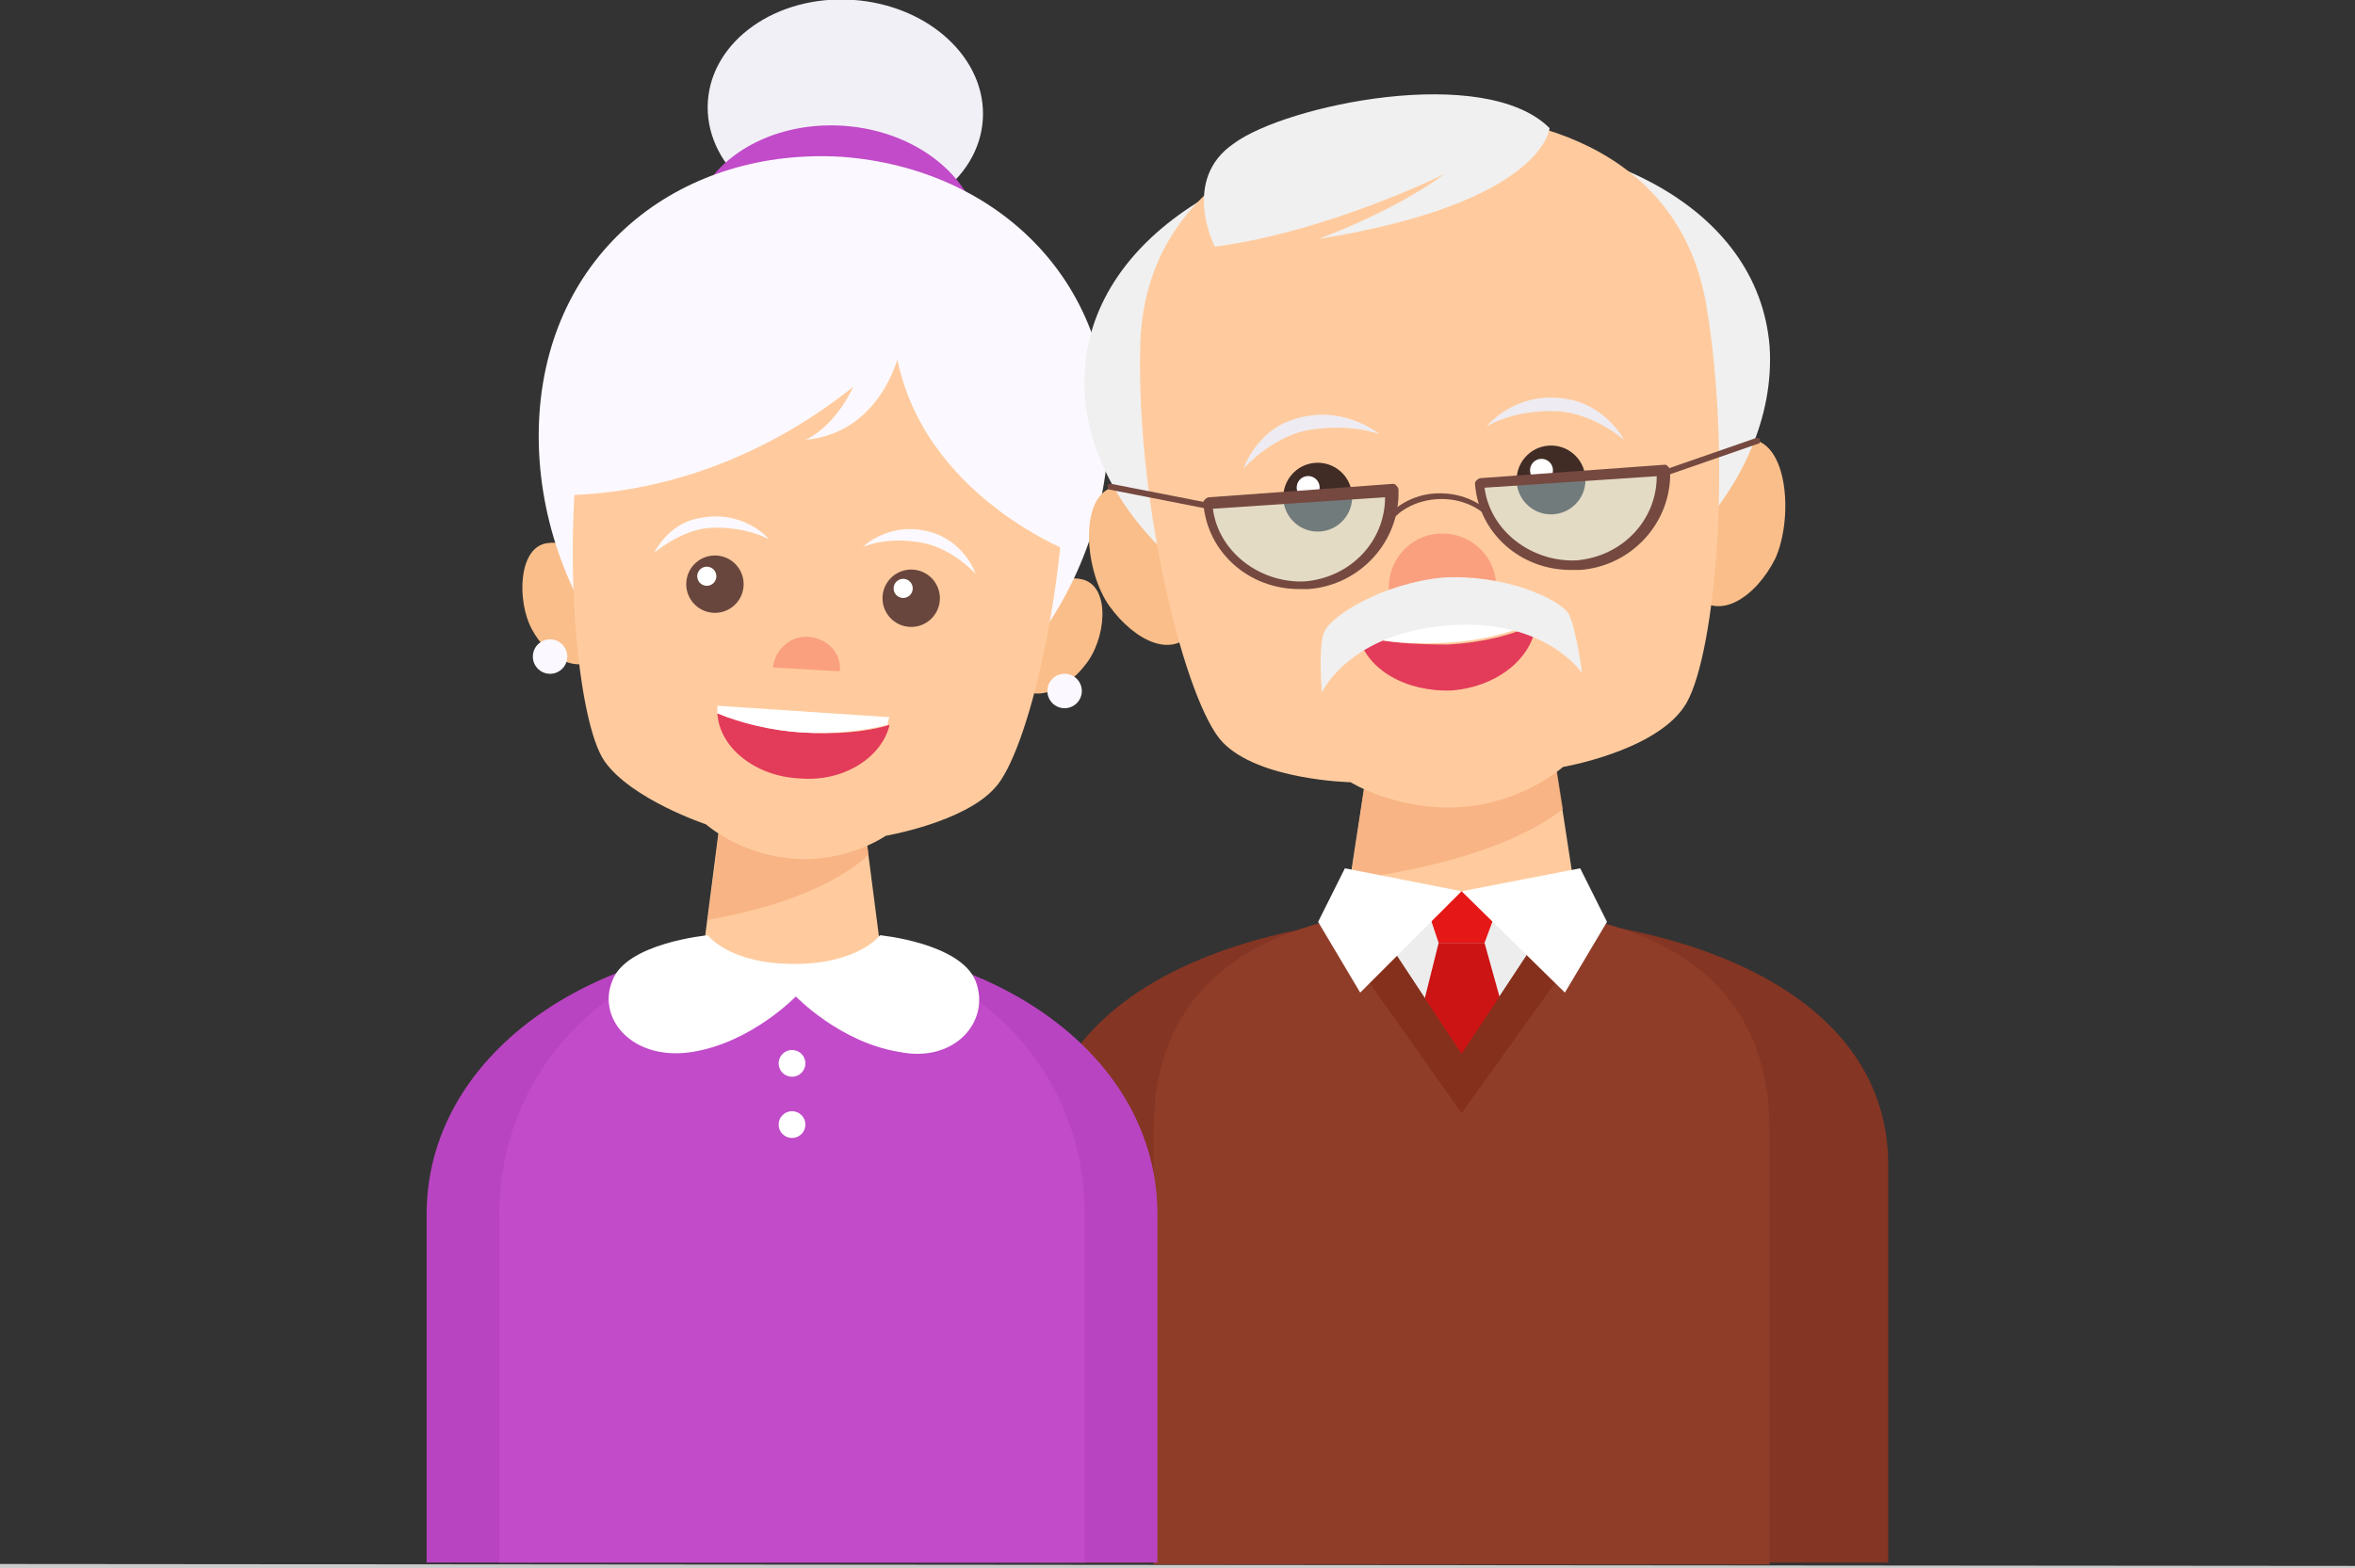 <?xml version="1.0" encoding="utf-8"?>
<!-- Generator: Adobe Illustrator 21.0.0, SVG Export Plug-In . SVG Version: 6.00 Build 0)  -->
<svg version="1.1" id="Слой_1" xmlns="http://www.w3.org/2000/svg" xmlns:xlink="http://www.w3.org/1999/xlink" x="0px" y="0px"
	 width="123.1px" height="82px" viewBox="0 0 123.1 82" style="enable-background:new 0 0 123.1 82;" xml:space="preserve">
<rect x="0" y="0" width="123.1" height="82" fill="#333333" stroke="none"/>
<style type="text/css">
	.st0{fill:#999999;stroke:#CCCCCC;stroke-width:0.25;stroke-miterlimit:10;}
	.st1{fill:#853523;}
	.st2{fill:#FFCB9E;}
	.st3{opacity:0.6;fill:#F3A574;}
	.st4{fill:#8F3D29;}
	.st5{fill:#EDEDED;}
	.st6{fill:#E61717;}
	.st7{fill:#CC1414;}
	.st8{fill:#85301C;}
	.st9{fill:#FFFFFF;}
	.st10{fill:#B944C2;}
	.st11{fill:#C14BC9;}
	.st12{fill:#F2F0F7;}
	.st13{fill:#FABE8A;}
	.st14{fill:#FBF9FF;}
	.st15{fill:#69463D;}
	.st16{opacity:0.4;fill:#F36150;}
	.st17{fill:#E33B5A;}
	.st18{fill:#F0F0F0;}
	.st19{fill:#402B25;}
	.st20{fill:#EEECF2;}
	.st21{fill:#754940;}
	.st22{opacity:0.4;fill:#BDF3FF;}
</style>
<line class="st0" x1="0" y1="81.9" x2="123.1" y2="82"/>
<g>
	<g>
		<g>
			<path class="st1" d="M98.7,81.8V60.9c0-8.7-10-13.1-22.2-13.1c-12.3,0-22.2,4.4-22.2,13.1v20.8H98.7z"/>
			<g>
				<polygon class="st2" points="80.9,37.3 76.4,37 71.9,37.3 69.8,51 76.4,51 83,51 				"/>
				<path class="st3" d="M81.7,42.3l-0.8-5L76.4,37l-4.5,0.2l-1.3,8.8C77.2,45.1,80.3,43.4,81.7,42.3z"/>
			</g>
			<path class="st4" d="M92.5,81.8V59.1c0-8.8-7.2-11.7-16.1-11.7c-8.9,0-16.1,2.9-16.1,11.7v22.7H92.5z"/>
			<polygon class="st5" points="70.8,46.6 76.4,55.1 82,46.6 			"/>
			<polygon class="st6" points="77.6,49.3 75.2,49.3 74.3,46.6 78.6,46.6 			"/>
			<polygon class="st7" points="77.6,49.3 75.2,49.3 74.3,52.9 76.4,55.6 78.6,52.9 			"/>
			<polygon class="st8" points="80.9,48.3 76.4,55.1 71.9,48.3 69.4,48.3 76.4,58.2 83.5,48.3 			"/>
			<polygon class="st9" points="76.4,46.6 71.1,51.9 68.9,48.2 70.3,45.4 			"/>
			<polygon class="st9" points="76.4,46.6 81.8,51.9 84,48.2 82.6,45.4 			"/>
		</g>
		<g>
			<path class="st10" d="M60.5,81.8V63.5c0-8.3-8.5-14.3-19.1-14.3c-10.5,0-19.1,6-19.1,14.3v18.2H60.5z"/>
			<path class="st11" d="M56.7,81.8V63.5c0-8.3-6.8-14.3-15.3-14.3c-8.4,0-15.3,6-15.3,14.3v18.2H56.7z"/>
			<g>
				<polygon class="st2" points="44.8,40.1 41.4,39.9 38,40.1 36.4,52.5 41.4,51.6 46.4,52.5 				"/>
				<path class="st3" d="M45.4,44.7l-0.6-4.6l-3.4-0.2L38,40.1l-1,8C42,47.2,44.3,45.7,45.4,44.7z"/>
			</g>
			<path class="st9" d="M51,51.3c-0.8-2-5-2.4-5-2.4s-1.1,1.5-4.5,1.5c-3.4,0-4.5-1.5-4.5-1.5s-4.3,0.4-5,2.4
				c-0.8,2,1.1,4.2,4.2,3.7c3.1-0.5,5.4-2.9,5.4-2.9c0,0,2.3,2.4,5.4,2.9C49.9,55.6,51.8,53.4,51,51.3z"/>
			<ellipse class="st9" cx="41.4" cy="55.6" rx="0.7" ry="0.7"/>
			<ellipse class="st9" cx="41.4" cy="58.8" rx="0.7" ry="0.7"/>
		</g>
		<g>
			
				<ellipse transform="matrix(6.696522e-02 -0.998 0.998 6.696522e-02 35.439 49.505)" class="st12" cx="44.2" cy="5.8" rx="5.8" ry="7.2"/>
			
				<ellipse transform="matrix(6.696941e-02 -0.998 0.998 6.696941e-02 28.283 55.34)" class="st11" cx="43.7" cy="12.5" rx="6" ry="7.6"/>
			<g>
				<path class="st13" d="M30.8,29.7c-0.2-0.4-1-1.5-2.2-1.3c-1.5,0.2-1.6,3-0.8,4.5c0.8,1.5,2.5,2.5,3.6,1.3l-0.5-4.3
					C30.9,29.9,30.9,29.8,30.8,29.7z"/>
				<path class="st13" d="M56.6,30.3c-1.2-0.3-2.1,0.6-2.4,1c-0.1,0.1-0.1,0.2-0.1,0.2L53,35.6c0.9,1.3,2.7,0.5,3.7-0.8
					C57.8,33.5,58.1,30.7,56.6,30.3z"/>
			</g>
			<path class="st14" d="M57.9,23.6c-0.6,8.7-7.8,16.8-16,16.3c-8.2-0.6-14.3-9.5-13.7-18.3C28.8,12.9,35.8,7.7,44,8.2
				C52.2,8.8,58.5,14.9,57.9,23.6z"/>
			<path class="st2" d="M55.7,22.9c-0.2-7.7-6.8-10.5-11.9-10.9c-5.1-0.3-12.1,1.5-13.3,9.2c-1.2,7.7-0.3,16.6,1.1,18.6
				c1.4,2,5.3,3.3,5.3,3.3s1.8,1.6,4.6,1.8c2.8,0.2,4.8-1.2,4.8-1.2s4.1-0.7,5.7-2.5C53.7,39.4,55.8,30.7,55.7,22.9z"/>
			<path class="st14" d="M46.8,18.2c0,0-6.6,7.5-17.4,7.7c0,0-2.7-8.4,4.8-13.3c5.9-3.9,18.1-3.4,21.4,3.6c3.3,7,0.7,12.8,0.7,12.8
				S48,26,46.8,18.2z"/>
			<path class="st14" d="M47.1,18.1c0,0-0.8,4.5-5,4.9c0,0,2.1-0.8,3.1-4.4L47.1,18.1z"/>
			<g>
				<g>
					
						<ellipse transform="matrix(6.695329e-02 -0.998 0.998 6.695329e-02 4.328 65.82)" class="st15" cx="37.4" cy="30.6" rx="1.5" ry="1.5"/>
					
						<ellipse transform="matrix(6.694929e-02 -0.998 0.998 6.694929e-02 4.435 64.94)" class="st9" cx="36.9" cy="30.1" rx="0.5" ry="0.5"/>
				</g>
				<g>
					
						<ellipse transform="matrix(6.698570e-02 -0.998 0.998 6.698570e-02 13.204 76.688)" class="st15" cx="47.6" cy="31.3" rx="1.5" ry="1.5"/>
					
						<ellipse transform="matrix(6.698290e-02 -0.998 0.998 6.698290e-02 13.311 75.808)" class="st9" cx="47.2" cy="30.8" rx="0.5" ry="0.5"/>
				</g>
			</g>
			<g>
				<path class="st14" d="M36.5,27.1c-1.6,0.3-2.3,1.8-2.3,1.8s1.4-1.2,2.9-1.3c1.9-0.1,3.1,0.6,3.1,0.6S38.9,26.6,36.5,27.1z"/>
				<path class="st14" d="M48.9,27.9c-2.3-0.8-3.8,0.7-3.8,0.7s1.3-0.6,3.2-0.2C49.8,28.7,51,30,51,30S50.5,28.5,48.9,27.9z"/>
			</g>
			<path class="st16" d="M42.3,33.3c-1-0.1-1.8,0.7-1.9,1.6l3.5,0.2C44,34.2,43.3,33.4,42.3,33.3z"/>
			<g>
				<path class="st17" d="M37.5,37.3c0.1,1.8,2,3.3,4.3,3.4c2.3,0.2,4.3-1.1,4.7-2.8c-1.3,0.4-2.9,0.5-4.5,0.4
					C40.3,38.2,38.8,37.8,37.5,37.3z"/>
				<path class="st9" d="M37.5,36.9c0,0.1,0,0.2,0,0.4c1.2,0.5,2.8,0.9,4.4,1c1.7,0.1,3.3-0.1,4.5-0.4c0-0.1,0-0.2,0.1-0.4
					L37.5,36.9z"/>
			</g>
			<g>
				
					<ellipse transform="matrix(6.693000e-02 -0.998 0.998 6.693000e-02 -7.399 60.677)" class="st14" cx="28.7" cy="34.3" rx="0.9" ry="0.9"/>
				
					<ellipse transform="matrix(6.700495e-02 -0.998 0.998 6.700495e-02 15.895 89.199)" class="st14" cx="55.6" cy="36.1" rx="0.9" ry="0.9"/>
			</g>
		</g>
		<g>
			<g>
				<path class="st13" d="M61,26.9c-0.4-0.5-1.5-1.9-2.9-1.4c-1.7,0.6-1.4,4.4-0.1,6.2c1.3,1.8,3.4,2.9,4.5,1.1l-1.4-5.7
					C61.2,27.1,61.1,27,61,26.9z"/>
				<path class="st13" d="M91.7,23c-1.5-0.3-2.4,1.2-2.6,1.8C89,25,89,25.1,89,25.1l-0.5,5.9c1.3,1.6,3.3,0.2,4.3-1.8
					C93.7,27.2,93.5,23.4,91.7,23z"/>
			</g>
			<path class="st18" d="M92.5,18.1C93,25.5,85.6,33.3,75.7,34c-9.9,0.7-18.4-5.9-19-13.3c-0.5-7.4,7.1-12.7,17-13.5
				C83.6,6.6,91.9,10.8,92.5,18.1z"/>
			<path class="st2" d="M89.2,16C87.8,7.6,79.6,5.6,73.6,6c-6,0.4-13.8,3.6-14,12.1c-0.2,8.5,2.4,18.7,4.3,20.7
				c1.9,2,6.7,2.1,6.7,2.1s2.4,1.5,5.7,1.3c3.3-0.2,5.4-2.1,5.4-2.1s4.7-0.8,6.3-3.1C89.6,34.8,90.6,24.4,89.2,16z"/>
			<g>
				<g>
					
						<ellipse transform="matrix(0.997 -7.331639e-02 7.331639e-02 0.997 -1.72 5.124)" class="st19" cx="68.9" cy="26" rx="1.8" ry="1.8"/>
					
						<ellipse transform="matrix(0.997 -7.333183e-02 7.333183e-02 0.997 -1.684 5.082)" class="st9" cx="68.4" cy="25.5" rx="0.6" ry="0.6"/>
				</g>
				<g>
					
						<ellipse transform="matrix(0.997 -7.328721e-02 7.328721e-02 0.997 -1.62 6.014)" class="st19" cx="81.1" cy="25.1" rx="1.8" ry="1.8"/>
					
						<ellipse transform="matrix(0.997 -7.332795e-02 7.332795e-02 0.997 -1.585 5.974)" class="st9" cx="80.6" cy="24.6" rx="0.6" ry="0.6"/>
				</g>
			</g>
			<g>
				<path class="st20" d="M67.4,22c-1.8,0.7-2.4,2.5-2.4,2.5s1.4-1.6,3.3-2c2.3-0.4,3.8,0.2,3.8,0.2S70.1,21,67.4,22z"/>
				<path class="st20" d="M82.1,20.9c-2.8-0.6-4.4,1.4-4.4,1.4s1.4-0.9,3.7-0.8c1.9,0.1,3.5,1.5,3.5,1.5S84,21.3,82.1,20.9z"/>
			</g>
			<path class="st16" d="M75.2,27.9c-1.5,0.1-2.7,1.4-2.6,3l5.6-0.4C78.1,28.9,76.7,27.8,75.2,27.9z"/>
			<g>
				<path class="st17" d="M71,33.2c0.4,1.8,2.5,3,4.9,2.9c2.4-0.2,4.2-1.7,4.4-3.5c-1.2,0.6-2.8,1-4.6,1.1
					C73.9,33.7,72.3,33.6,71,33.2z"/>
				<path class="st9" d="M70.9,32.8c0,0.1,0,0.2,0.1,0.4c1.3,0.4,2.9,0.5,4.7,0.4c1.7-0.1,3.3-0.5,4.6-1.1c0-0.1,0-0.2,0-0.4
					L70.9,32.8z"/>
			</g>
			<path class="st18" d="M82,32.1c-0.5-0.8-3.4-2.1-6.6-1.9c-3.1,0.3-5.9,2-6.2,2.9c-0.3,0.8-0.1,3.1-0.1,3.1s1.4-3.1,6.6-3.5
				c5.1-0.4,7,2.5,7,2.5S82.4,32.9,82,32.1z"/>
			<path class="st18" d="M81,6.7c0,0-0.3,3.9-12.1,5.8c0,0,3.9-1.4,6.6-3.4c0,0-6,3-12,3.8c0,0-1.8-3.5,1-5.4
				C67.2,5.5,77.6,3.3,81,6.7z"/>
			<path class="st21" d="M72.6,27.2c0,0-0.1,0-0.1,0c-0.1-0.1-0.1-0.2,0-0.2c0,0,0.9-1.1,2.5-1.2c1.7-0.1,2.6,0.8,2.7,0.8
				c0.1,0.1,0.1,0.2,0,0.2c-0.1,0.1-0.2,0.1-0.2,0c0,0-0.9-0.8-2.4-0.7c-1.5,0.1-2.3,1-2.3,1.1C72.7,27.1,72.7,27.2,72.6,27.2z"/>
			<g>
				<g>
					<path class="st22" d="M63.1,26.3c0.2,2.5,2.5,4.4,5.1,4.2c2.6-0.2,4.6-2.4,4.5-4.9L63.1,26.3z"/>
					<path class="st21" d="M67.9,30.8c-2.6,0-4.8-1.9-5-4.5c0-0.1,0-0.1,0.1-0.2c0,0,0.1-0.1,0.2-0.1l9.6-0.7c0.1,0,0.1,0,0.2,0.1
						c0,0,0.1,0.1,0.1,0.2c0.1,2.7-2,5-4.7,5.2C68.2,30.8,68,30.8,67.9,30.8z M63.4,26.6c0.3,2.3,2.5,3.9,4.8,3.8
						c2.4-0.2,4.2-2.1,4.2-4.4L63.4,26.6z"/>
				</g>
			</g>
			<g>
				<path class="st21" d="M63.1,26.6C63,26.6,63,26.6,63.1,26.6l-5.1-1c-0.1,0-0.1-0.1-0.1-0.2c0-0.1,0.1-0.1,0.2-0.1l5.1,1
					c0.1,0,0.1,0.1,0.1,0.2C63.2,26.6,63.1,26.6,63.1,26.6z"/>
			</g>
			<g>
				<g>
					<path class="st22" d="M86.9,24.6c0.1,2.5-1.8,4.8-4.5,4.9c-2.6,0.2-4.9-1.7-5.1-4.2L86.9,24.6z"/>
					<path class="st21" d="M82.1,29.8c-2.6,0-4.8-1.9-5-4.5c0-0.1,0-0.1,0.1-0.2c0,0,0.1-0.1,0.2-0.1l9.6-0.7c0.1,0,0.1,0,0.2,0.1
						c0,0,0.1,0.1,0.1,0.2c0.1,2.7-2,5-4.7,5.2C82.4,29.8,82.3,29.8,82.1,29.8z M77.6,25.5c0.3,2.3,2.5,3.9,4.8,3.8
						c2.4-0.2,4.2-2.1,4.2-4.4L77.6,25.5z"/>
				</g>
			</g>
			<g>
				<path class="st21" d="M87,24.9c-0.1,0-0.1,0-0.2-0.1c0-0.1,0-0.2,0.1-0.2l4.9-1.7c0.1,0,0.2,0,0.2,0.1c0,0.1,0,0.2-0.1,0.2
					L87,24.9C87.1,24.9,87,24.9,87,24.9z"/>
			</g>
		</g>
	</g>
</g>
</svg>
